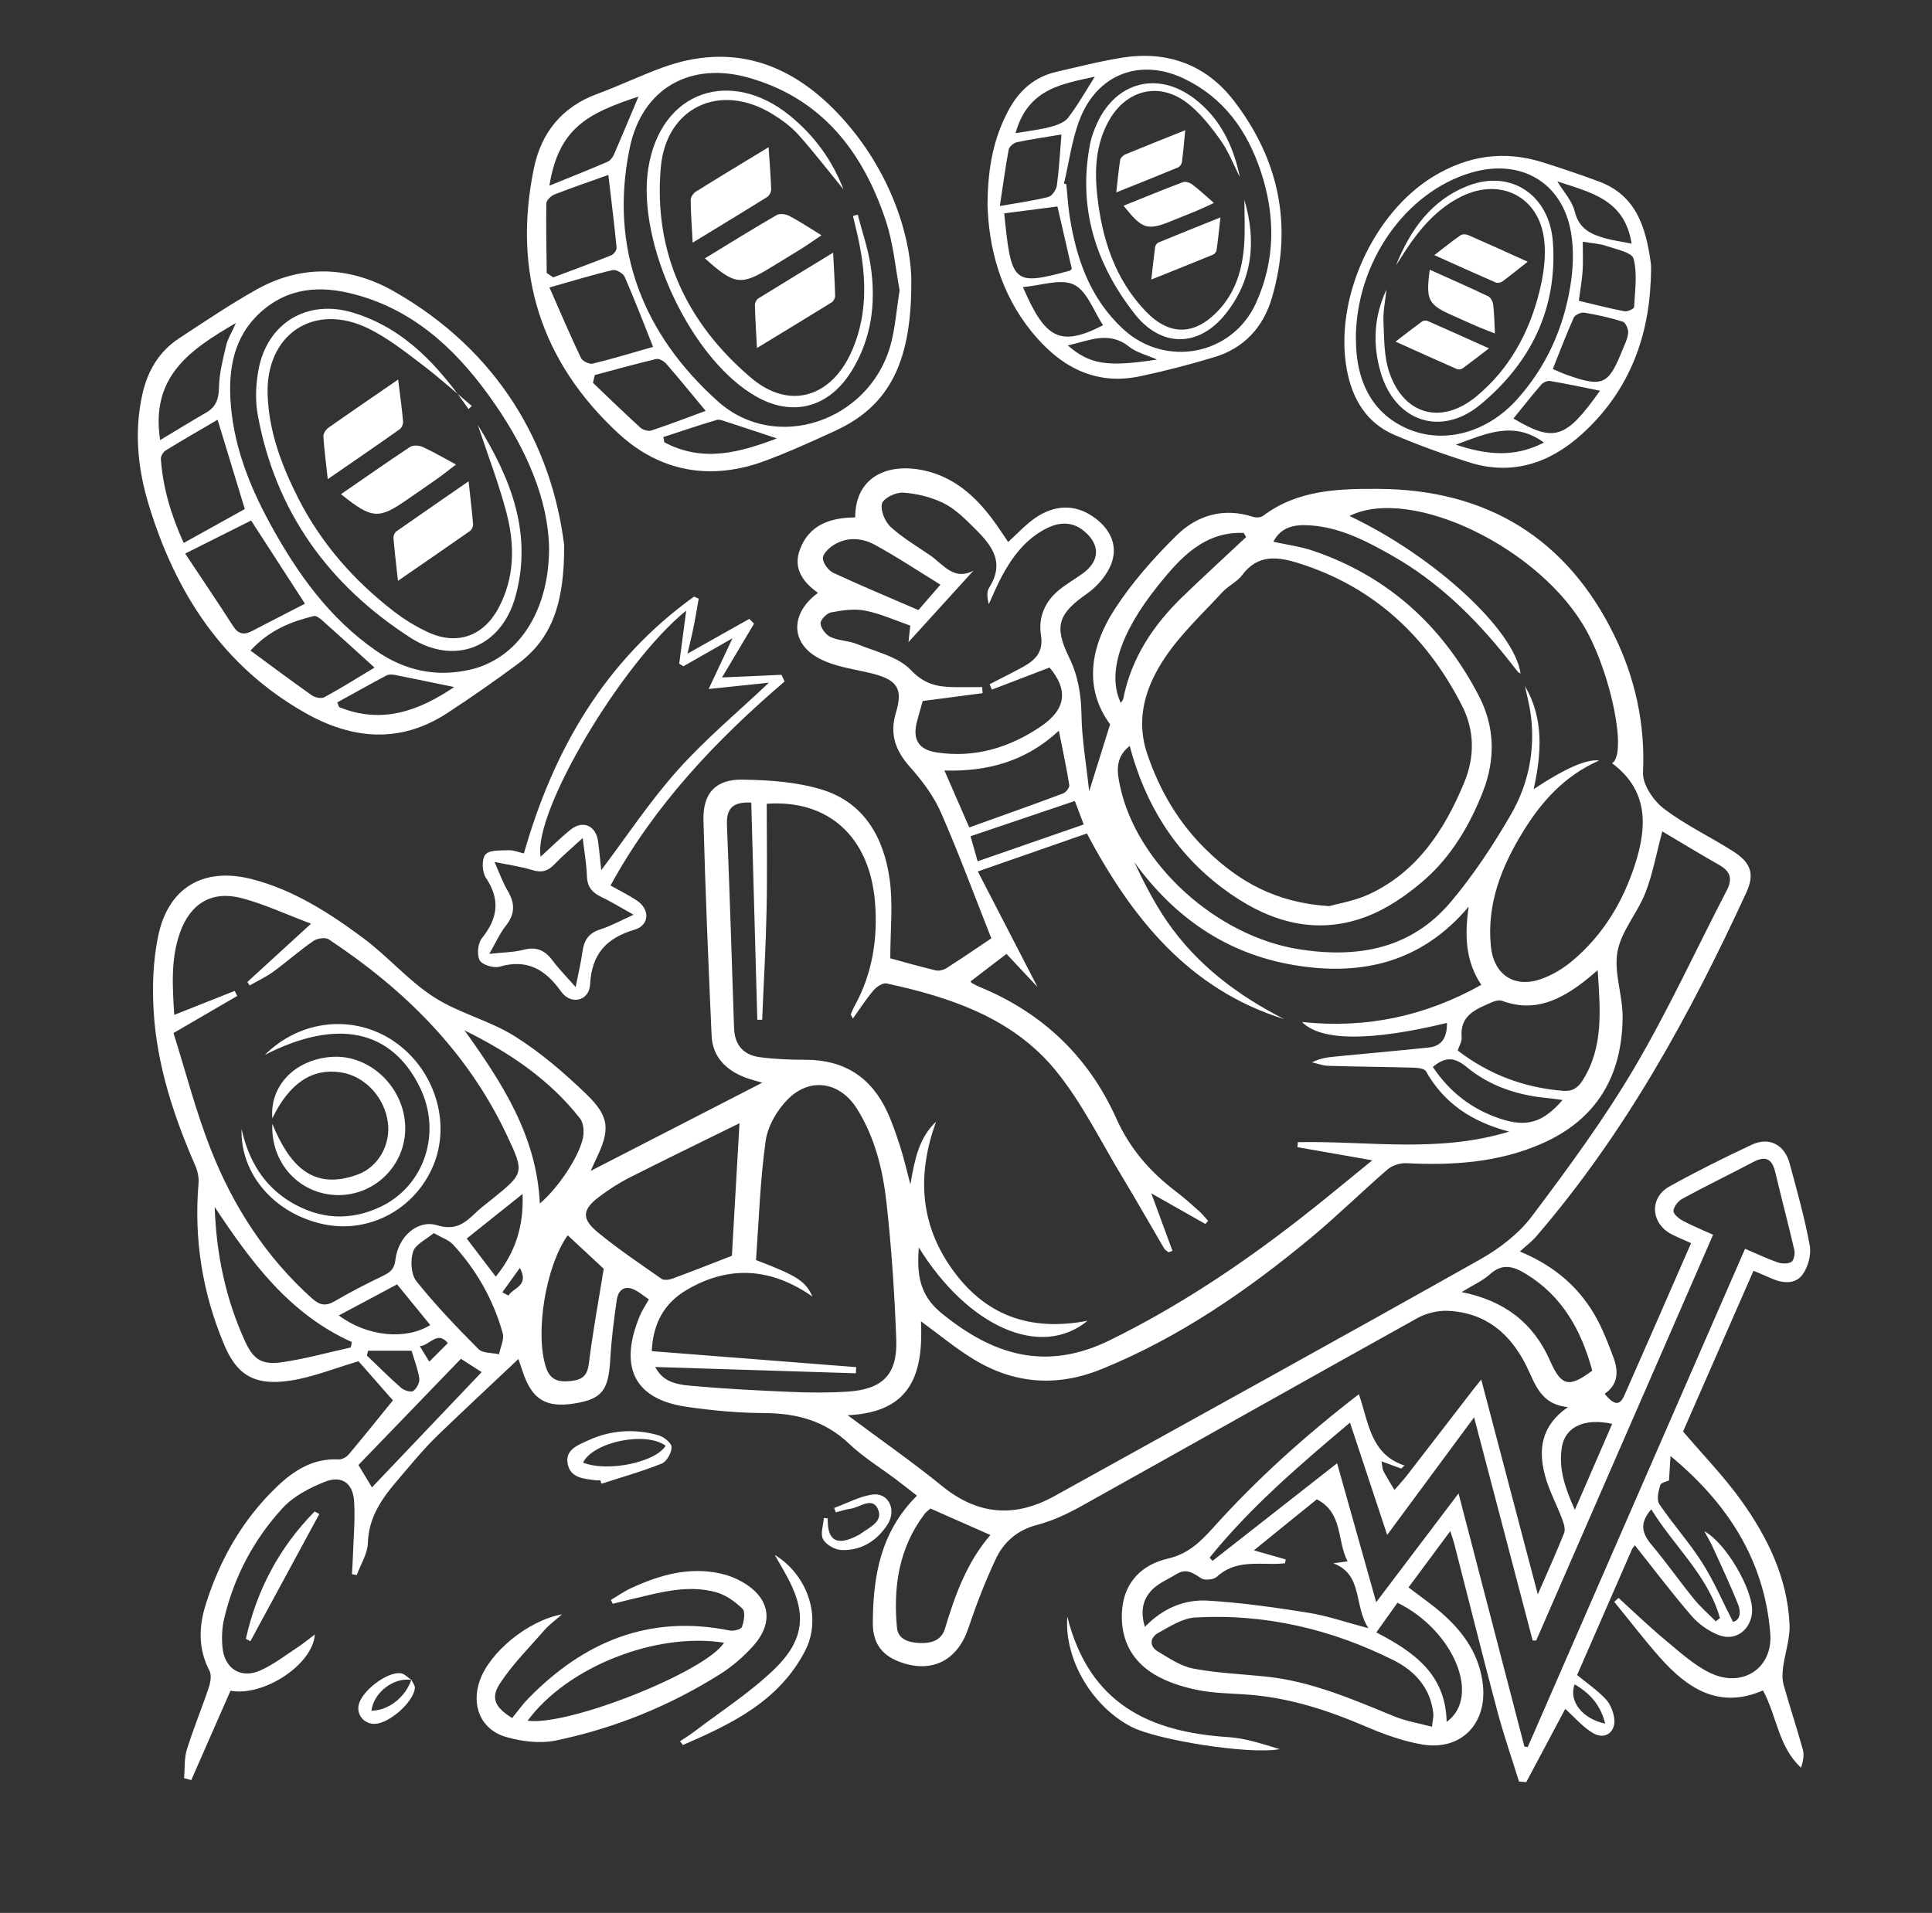 <?xml version="1.0" encoding="UTF-8"?>
<svg id="Layer_1" data-name="Layer 1" xmlns="http://www.w3.org/2000/svg" viewBox="0 0 313.23 310.21">
  <rect x="0" y="0" width="313.23" height="310.21" fill="#333333" stroke="none"/>
  <defs>
    <style>
      .cls-1 {
        fill: #fff;
        stroke-width: 0px;
      }
    </style>
  </defs>
  <path class="cls-1" d="m144.36,155.41c2.22.6,4.76,1.34,7.33,1.95.54.13,1.3-.06,1.78-.37,2.58-1.65,5.11-3.39,7.25-4.82-2.68-6.77-5.22-13.68-8.17-20.41-1.17-2.67-3.03-5.15-4.99-7.35-2.38-2.67-3.37-5.34-2.3-8.86,1.16-3.83.22-5.27-3.7-6.29-1.93-.5-3.91-.79-5.82-1.34-1.26-.36-2.54-.85-3.64-1.56-3.98-2.55-3.76-7.09.52-10.22-2.44-1.72-4.06-3.95-2.95-6.98,1.5-4.1,5-5.22,8.98-5.25.01-6.55,5.2-8.92,11.19-7.61,4.79,1.05,8.26,4.12,11.1,7.95.89,1.19,1.7,2.45,2.51,3.64,1.53-1.37,2.87-2.88,4.5-3.97,2.92-1.95,6.09-2.25,9.13-.23,2.64,1.76,4.21,4.41,3.19,7.47-.65,1.93-2.27,3.87-3.97,5.06-4.67,3.27-5.49,5.22-2.98,10.37,1.47,3,1.96,6.04,2.02,9.36.06,3.93.76,7.85,1.25,12.36,1.23-3.91,2.22-7.1,3.39-10.85-4.28-5.81-3.26-12.48.73-18.65,2.81-4.34,6.33-8.32,10.02-11.96,3.34-3.3,7.65-4.59,12.44-3.03.48.15,1.23.12,1.6-.16,5.63-4.25,12.27-4.42,18.81-4.38,17.51.12,30.47,8.04,38.15,23.78,3.36,6.88,5.02,14.33,4.65,22.22-.09,1.93,1.67,4.54,3.35,5.83,3.47,2.66,7.51,4.56,11.22,6.92,2.94,1.87,3.58,3.69,2.15,6.77-9.17,19.9-19.65,39.02-34.06,55.73-.7.81-1.57,1.46-2.63,2.42,5.74,2.37,9.9,6.02,12.62,11.17,1,1.9,1.77,3.93,2.53,5.95.85,2.27.85,4.42-1.41,5.96,1.59,1.89,2.45,1.96,3.21.24,3.59-8.12,7.13-16.26,10.81-24.68-1.11-.5-2.15-.92-3.15-1.43-3.39-1.75-3.67-5.92-.35-7.76,4.35-2.42,8.82-4.65,13.33-6.76,2.83-1.33,5.32-.03,6.15,3.03,1.19,4.41,2.44,8.82,3.26,13.3.27,1.49-.27,3.51-1.18,4.74-1.18,1.59-3.22,1.42-5.04.6-.89-.4-1.8-.77-2.9-1.24-3.89,8.89-7.72,17.62-11.42,26.07,3.21,3.77,6.58,7.23,9.37,11.11,4.31,6,7.55,12.59,7.89,20.14.11,2.33-.74,4.69-1.05,7.05-.12.92-.15,1.92.1,2.8.98,3.51,2.14,6.97,3.11,10.49.25.89.04,1.9-.29,2.93-3.68-3.37-3.91-8.36-6.17-12.53-7.14,3.1-12.28-.33-16.78-5.42-2.55-2.89-4.89-5.96-7.33-8.94.23-.22.46-.43.68-.65,2.47,2.25,4.88,4.58,7.44,6.71,2.35,1.95,4.67,4.11,7.36,5.43,5.23,2.56,10.25-.68,9.81-6.35-.92-11.82-6.85-21.08-16.17-28.79-.09,1.36-.18,2.73-.25,3.96-.32.16-1.29.33-1.42.76-.29.97-.62,2.37-.15,3.07,2.18,3.24,4.82,6.16,6.92,9.45,1.89,2.96,3.28,6.23,5.03,9.65,1.13-.23,1.33-1.55.83-2.81-1.25-3.15-2.71-6.22-4.11-9.31-.37-.82-.84-1.59-1.37-2.57,3.47,1.82,7.95,9.55,7.74,13.06-.18,2.91-2.66,4.83-5.38,3.78-1.63-.63-3.25-1.75-4.39-3.07-3.19-3.69-6.13-7.59-9.23-11.5-.21.29-.38.45-.47.65-2.99,6.84-5.98,13.69-8.9,20.39,1.62,1.33,3.25,2.45,4.59,3.85.75.78,1.25,1.99,1.42,3.08.36,2.26-1.44,3.65-3.4,2.5-1.72-1.01-3.08-2.64-4.53-3.94-1.98,3.72-4.15,7.8-6.32,11.88-.39-.03-.79-.07-1.18-.1-1.19-3.85-2.52-7.66-3.55-11.56-2.39-8.99-4.64-18.02-6.95-27.03-.14-.54-.34-1.06-.64-2.02-2.38,3.21-4.54,6.11-6.77,9.13,1.89,1.45,3.79,2.75,5.51,4.27,3.52,3.11,6.08,6.81,6.56,11.66.63,6.27-3.64,10.6-9.86,9.54-3.15-.54-6.26-1.67-9.21-2.94-5.92-2.54-11.96-4.52-18.41-5.09-2.9-.26-5.85-.22-8.68-.78-2.48-.49-5.03-1.29-7.18-2.59-3.87-2.34-5.58-6.11-5.15-10.62.43-4.45,3.33-7.18,7.38-8.11,3.35-.77,5.32-2.75,7.46-5.12,7.06-7.85,14.9-14.89,23.53-21.55,1.6,4.55,1.83,9.71,7.4,11.57-.18.16-.35.33-.53.49-.97-.35-1.94-.71-3.2-1.17.13.7.12,1.2.32,1.58.54,1.04,1.18,2.04,1.78,3.06.69-.8,1.41-1.56,2.05-2.39,3.6-4.64,7.17-9.3,10.76-13.95.3-.39.62-.76,1.26-1.56,3.07,11.67,6.05,22.96,9.17,34.83,1.6-3.69,3.01-6.77,4.26-9.93.25-.62-.03-1.55-.3-2.25-.9-2.4-2.16-4.7-2.81-7.16-1.07-4.1-.67-7.98,3.74-11.03-4.48-.42-5.32-3.8-6.72-6.63-2.63-5.33-6.67-8.7-12.75-8.98-1.64-.07-3.5.38-4.94,1.18-18.15,10.09-36.23,20.31-54.36,30.42-2.31,1.29-4.77,2.46-7.31,3.12-3.19.83-5.37,2.74-6.67,5.49-1.73,3.66-3.19,7.46-4.48,11.3-1.69,5.02-5.64,7.22-10.63,5.59-3.14-1.02-4.85-2.95-4.84-6.47.03-7.53,1.23-14.76,7.15-20.65-1.11-.87-2.18-1.73-3.27-2.55-2.59-1.95-5.4-3.66-7.73-5.88-3.94-3.74-8.52-4.95-13.79-4.97-4.22-.02-8.48-.41-12.66-1.03-8.89-1.33-10.72-6.98-7.46-14.77.35-.83.87-1.59,1.45-2.63-.81-.55-1.55-1.2-2.41-1.6-1.67-.76-2.59.22-2.8,1.7-.46,3.2-.87,6.42-1.05,9.65-.28,5-1.36,6.43-5.84,7.13-4.59.72-6.82-.64-8.32-5.06-.18-.53-.36-1.07-.73-2.16-4.54,4.29-8.91,8.35-13.2,12.49-1.67,1.62-3.19,3.39-4.69,5.17-3.03,3.58-6.37,6.94-6.52,12.18-.05,1.75-1.17,3.47-1.8,5.21-.26-.05-.52-.11-.78-.16.05-.92.12-1.84.15-2.77.1-2.99.38-5.99.21-8.96-.18-3.03-1.98-4.34-4.76-3.24-2.48.98-5.1,2.35-6.86,4.28-4.66,5.08-7.85,11.12-9.45,17.87-.36,1.51-.43,3.15-.28,4.69.33,3.5,3.01,5.17,6.19,3.73,2.09-.95,3.97-2.4,5.9-3.67.96-.63,1.84-1.36,2.88-2.14-.3,4.83-8.25,10.12-13.67,9.12-2.1,4.79-4.23,9.64-6.36,14.49-.39-.1-.78-.2-1.16-.31.13-1.55,0-3.18.44-4.62,1.05-3.4,2.43-6.7,3.56-10.08.28-.85.48-2.02.11-2.73-1.87-3.58-1.74-7.19-.56-10.89,2.28-7.17,5.9-13.54,11.34-18.8,2.81-2.72,5.95-4.79,10.15-4.57.54.03,1.27-.36,1.64-.8,2.4-2.85,4.73-5.77,7.17-8.78-1.97-2.24-3.92-4.46-5.57-6.34-3.85,1.13-7.35,2.56-10.99,3.13-6.27.99-8.9-1.28-10.84-5.92-3.51-8.4-4.87-17.04-4.11-26.08.08-.93-.15-1.97-.52-2.83-3.51-8.05-6.24-16.33-6.76-25.13-.24-4.02-.08-8.18.73-12.11,1.65-7.95,7.41-11.27,15.29-9.22,6.71,1.75,12.47,5.46,17.94,9.52,3.99,2.96,7.31,6.89,11.45,9.57,4.05,2.62,9.02,3.79,13.11,6.35,4.18,2.62,8.01,5.92,11.58,9.35,3.89,3.75,3.94,5.85,1.57,10.71-.24.49-.45.99-.81,1.79,9.36-4.82,18.39-9.46,27.81-14.3-1.19-.36-2.02-.55-2.8-.86-3.11-1.21-5.26-3.34-5.41-6.79-.52-11.63-1.01-23.26-1.32-34.89-.12-4.4,1.97-6.68,6.32-6.61,4.27.07,8.7.36,12.76,1.58,6.98,2.09,10.17,7.83,11.11,14.61.57,4.04.1,8.23.1,12.76Zm45.73,47.44c-.22.08-.43.15-.65.23-.24-.21-.56-.38-.71-.64-2.27-3.86-4.47-7.77-6.79-11.6-3.52-5.82-6.54-12.06-10.81-17.27-6.95-8.49-17.01-11.84-27.39-14.09-.61-.13-1.61.53-2.1,1.1-1.18,1.38-2.17,2.92-3.37,4.6-.26-.55-.35-.64-.33-.69.19-.46.37-.92.61-1.35,2.9-5.27,3.79-10.94,3.31-16.87-.87-10.59-7.57-16.63-17.55-15.93,0,5.81.1,11.61-.03,17.41-.12,5.88-.47,11.75-.71,17.62-.26,0-.53,0-.79,0-.33-11.77-.65-23.53-.98-35.22-3.2-.17-4.04,1.15-3.94,3.64.44,10.97.79,21.94,1.15,32.91.09,2.77,1.53,4.39,4.18,4.74,2.46.32,4.96.42,7.44.42,6.24,0,10.63,2.84,13.22,8.45.83,1.8,1.47,3.7,2.08,5.59.6,1.87,1.04,3.79,1.67,6.17.7-4.02,1.34-7.49,4.16-10.18-3.02,8.37-2.72,16.32,2.47,23.73,5.3,7.57,12.57,10.39,22.1,8.56-7.63,6.28-19.44.93-27.37-11.89-.3,4.2,0,7.65,3.66,10.64,8.39,6.86,16.96,9.49,27.33,4.4,10.97-5.39,21.02-12.08,30.62-19.54,3.91-3.03,7.7-6.21,11.92-9.63-4.45-.78-8.29-1.46-12.14-2.13.02-.27.05-.54.07-.81,11.25-.24,22.65,1.82,34.26-1.71-6.1-1.6-10.58-4.63-13.49-9.78-.24-.43-1.26-.57-1.92-.59-4.65-.13-9.3-.16-13.95-.3-.87-.03-1.73-.37-2.6-.56,1.28-.67,2.5-.82,3.72-.94,5.04-.49,10.09-.94,15.13-1.46,2.37-.24,3.03-1.82,3.03-4-12.34,2.98-20.41,2.99-23.51-.15,10.44,1.12,20.02-.96,29.07-6.02-2.62-3.91-2.7-8.14-2.05-12.68-7.64,9.06-17.39,11.34-28.44,9.45-10.93-1.87-19.3-7.76-25.78-16.68,1.58,3.33,3.23,6.57,5.27,9.55,4.85,7.08,11.5,12.07,19.05,15.92-15.66-4.88-24.85-16.67-32-30.11-5.77,2.01-11.44,3.99-17.68,6.16,3.06,5.92,6.26,12.12,9.68,18.74-1.89-2.01-3.48-3.71-5.03-5.37-2.05,1.57-3.94,3.01-5.83,4.46.1.13.13.22.2.26.44.23.87.48,1.33.66,10.15,4.19,17.62,11.31,22.08,21.26,2.24,5,5.56,8.76,9.79,11.97,1.26.95,2.44,2.01,3.61,3.06.55.49,1.01,1.08,1.51,1.62-.15.17-.29.34-.44.51-2.81-1.59-5.62-3.18-8.77-4.97,1.24,3.37,2.34,6.36,3.44,9.35Zm79.41-68.02c-.96,3.6-1.54,6.88-2.73,9.93-1.28,3.29-3.92,6.21-4.53,9.55-.62,3.37.85,7.07.83,10.62-.06,9.5-4.17,16.6-13.09,20.52-7.04,3.09-14.45,3.56-22,3.18-1-.05-2.27.37-3.03,1.02-4.21,3.64-8.19,7.57-12.47,11.12-10.34,8.58-21.33,16.14-33.87,21.25-7.22,2.94-14.17,2.42-20.77-1.6-2.92-1.78-5.58-4-8.52-6.14.35,8.1-1.29,14.76-11.89,15.22,5.63,4.2,10.61,7.66,15.3,11.48,5.81,4.73,11.81,5.19,18.25,1.62,23.03-12.77,46.09-25.47,69.03-38.39,3.12-1.76,6.22-4.14,8.35-6.97,5.83-7.75,11.61-15.61,16.54-23.95,5.52-9.35,10.06-19.28,15.07-28.93.95-1.84.57-3.06-1.22-4.08-3.1-1.76-6.14-3.62-9.26-5.47Zm-54.03,12.12c1.42-.41,4.18-.84,6.6-1.98,7.74-3.66,12.09-10.33,15.28-17.97,1.78-4.27,1.73-8.53-.31-12.55-5.71-11.2-14.27-19.27-26.46-23.11-3.39-1.07-6.64-1.52-9.19,1.92-.82,1.1-2.25,1.73-3.2,2.76-3.19,3.47-6.72,6.74-9.32,10.62-3.08,4.6-4.82,9.82-2.89,15.56,2.02,6.01,5.16,11.35,9.73,15.75,5.15,4.97,11.08,8.44,19.76,8.99Zm-187.34,20.58c1.95,6.17,3.61,12.69,6.06,18.9,3.63,9.21,8.93,17.43,16.39,24.12,1.23,1.1,2.21,1.33,3.7.45,2.57-1.52,5.25-2.86,7.94-4.17,1.12-.55,1.72-1.11,1.88-2.51.45-3.78,3.58-6.6,6.8-5.62,2.79.85,4.32-.2,6.03-1.86.89-.87,1.9-1.62,2.87-2.4,5.18-4.2,5.27-4.23,2.33-10.45-6.37-13.48-16.56-23.53-28.83-31.66-.55-.37-1.87-.17-2.49.26-2.25,1.56-4.31,3.39-6.52,5-1.19.86-2.54,1.49-3.82,2.22-.12-.19-.24-.38-.36-.57,3.26-2.99,6.53-5.98,10.32-9.45-4.11-1.54-7.59-3.18-11.24-4.14-4.81-1.27-8.3.84-9.98,5.51-1.53,4.24-1.26,8.62-.96,13.42,3.45-1.37,6.63-2.63,9.8-3.89.14.27.27.55.41.82-3.17,1.85-6.35,3.7-10.31,6Zm155.03-46.58c-2.45,1.95-2.05,4.3-1.56,6.58,2.69,12.56,15.6,24.28,28.96,26.4,9.53,1.51,18.23-.01,24.7-7.72,3.66-4.36,6.85-9.19,9.7-14.12,2.83-4.89,3.96-10.39,3.23-16.11-.2-1.59-.63-3.16-.95-4.73,3.06,5.26,2.7,10.86,1.41,16.72q7.63-5.06,10.61-4.64c-5.63,2.49-9.34,6.66-12.32,11.51-3.5,5.68-5.91,11.74-5.23,18.6.45,4.58,3.73,6.83,8.07,5.35,1.84-.63,3.63-1.71,5.12-2.96,4.97-4.16,8.23-9.57,10.19-15.67,1.96-6.09,2.2-11.98-3.73-16.39,2.44-1.46-.05-13.95-4.07-21.36-7.29-13.44-28.43-23.73-38.51-18.74,13.71,6.48,26.74,18.47,27.75,25.55-.14-.08-.32-.13-.42-.25-.68-.84-1.33-1.7-2.01-2.54-5.2-6.46-11.09-12.18-18.35-16.3-4.19-2.38-8.47-4.63-13.44-4.94-2.41-.15-4.59.21-5.87,2.66,2.21.49,4.38.77,6.4,1.45,12.17,4.13,21,12.18,26.89,23.48,2.64,5.06,2.76,10.36.66,15.68-2.13,5.41-5.08,10.39-9.42,14.2-2.87,2.52-6.25,4.84-9.81,6.12-8.4,3.03-16.05.41-22.9-4.72-7.73-5.79-12.59-13.57-15.11-23.11Zm63.98,162.28c.18.03.37.05.55.08,11.72-26.88,23.43-53.75,35.23-80.8,1.96.83,3.59,1.62,5.3,2.21.68.23,1.68.26,2.22-.09.42-.28.61-1.35.46-1.97-.97-4.2-2.09-8.37-3.08-12.57-.51-2.15-1.54-2.72-3.56-1.66-3.82,2.02-7.71,3.9-11.5,5.96-.68.37-1.39,1.27-1.45,1.97-.04.51.89,1.27,1.55,1.62,1.57.84,3.24,1.51,4.88,2.25-9.66,22.17-19.17,43.98-28.68,65.8-.19,0-.38,0-.57.01-3.13-11.93-6.27-23.87-9.5-36.2-4.8,6.49-9.29,12.57-14.09,19.07-2.11-6.38-4.03-12.16-6.03-18.21-8.24,6.94-16.17,13.74-22.76,21.9.16.17.32.35.48.52,6.63-5.2,13.25-10.39,20.19-15.83,2.17,7.72,4.2,14.94,6.34,22.53,4.47-5.91,8.69-11.49,13.35-17.64,3.69,14.17,7.19,27.62,10.68,41.06Zm-140.92-61.54c1.03,1.81,2.29,2.72,5.62,3.02,5.37.49,10.77.77,16.16,1,3.15.14,6.32.17,9.47-.04,5.64-.38,8.04-2.78,7.84-8.41-.27-7.46-.77-14.93-1.6-22.35-.59-5.27-1.88-10.49-4.76-15.09-2.72-4.35-7.53-5.21-11.17-1.61-1.77,1.75-3.31,4.4-3.65,6.82-.9,6.45-1.1,13-1.56,19.31,6.74,2.57,8.02,3.42,9.15,5.92-6.63-4.64-13.46-5.16-20.39-1.08-3.56,2.09-5.46,5.34-5.66,9.93,11.21.88,22.17,1.73,33.14,2.59-.02.33-.03.67-.05,1-10.84-.34-21.68-.68-32.54-1.02Zm43.37-107.99c-.27.95-.59,2.06-.89,3.18-.82,2.99.16,4.7,3.23,5.15,6.13.91,11.7-.78,16.75-4.18,4.21-2.82,4.53-5.99,1.48-9.6-3.2,1.22-6.27,2.4-9.35,3.58-.12-.29-.25-.58-.37-.87,1.8-.93,3.63-1.83,5.41-2.81,2-1.1,3.36-2.43,2.92-5.14-.46-2.86.61-5.43,2.9-7.31,1.22-1,2.6-1.78,3.88-2.71,2.77-2.02,2.86-4.64.24-6.84-1.89-1.59-3.99-1.53-6.07-.49-3.42,1.7-5.6,4.62-7.35,7.89-.77,1.44-1.38,2.95-2.06,4.43-.25-.98-.38-1.99.05-2.66,2.88-4.53-.06-7.38-2.9-10.19-1.4-1.39-2.94-2.82-4.69-3.64-1.96-.92-4.23-1.47-6.39-1.6-1.15-.07-3.14.89-3.38,1.76-.3,1.09.47,2.94,1.39,3.79,1.94,1.78,4.27,3.14,6.46,4.65,2.11,1.45,3.79,4.14,6.97,2.45-3.44,3.79-6.89,7.58-10.53,11.59.11-1.03.19-1.81.29-2.68-2.46-.85-4.83-1.94-7.32-2.43-1.77-.35-3.72-.05-5.53.29-.7.13-1.74,1.22-1.7,1.79.07.8.86,1.85,1.62,2.2,1.33.61,2.93.59,4.29,1.14,3.02,1.24,6.65,2.02,8.74,4.22,2.09,2.2,4.09,2.69,6.65,2.76,1.63.04,3.27,0,4.91,0,.02.33.04.66.06.99-3.15.41-6.29.82-9.71,1.27Zm-30.93,89.95c.4-6.97.82-14.31,1.23-21.5-5.64,2.78-11.73,5.73-17.78,8.79-1.77.9-3.46,1.99-5.04,3.19-2.63,2-2.81,3.49-.27,5.61,3.32,2.75,6.92,5.16,10.45,7.64.4.28,1.23.17,1.76-.03,3.16-1.16,6.29-2.4,9.64-3.7Zm113.5,76.38c.11-1.04.28-1.6.22-2.15-.44-4.12-2.98-6.91-6.41-8.63-10.1-5.06-20.86-7.59-32.18-6.95-2.07.12-4.14,1.46-6.05,2.53-1.3.74-1.45,2.13-.01,2.99,1.82,1.08,3.69,2.37,5.7,2.76,3.81.73,7.74.89,11.62,1.28,7.46.74,14.23,3.7,21.06,6.5,1.86.76,3.9,1.08,6.06,1.66Zm-18.66-36.9c-3.36,2.73-6.7,5.43-10.21,8.28,2.03.58,3.6,1.03,5.17,1.48-.04.21-.09.41-.13.62-.54.04-1.09.1-1.63.1-3.29.01-6.64-.47-9.42,2.09-.52.48-1.96.62-2.53.25-1.31-.86-2.42-1.67-3.98-.7-1.26.78-2.69,1.36-3.76,2.34-1.75,1.61-2.17,3.69-1.39,6.23,2.94-3.05,6.45-4.49,10.26-4.25,5.43.33,10.85,1.1,16.23,1.96,3.04.48,5.99,1.52,9.75,2.51-2.43-3.73-.82-8.67-5.69-10.53.67-.09,1.35-.18,2.31-.31-1.76-3.38-.7-7.85-4.98-10.06Zm45.52-85.79c-1,.84-1.55,1.33-2.13,1.77-3.96,3.07-8.15,5.12-13.33,3.2-.46-.17-1.13-.02-1.61.19-2.54,1.12-5.3,2.05-4.98,5.73.06.67-.4,1.39-.64,2.12,5.09,3.91,10.73,6.01,17.01,6.54,1.55.13,2.44-.42,3.24-1.68,3.43-5.43,2.87-11.36,2.45-17.88Zm-202.15,61.16c.06-.29.11-.58.17-.87-10.15-4.56-16.35-13.03-22.23-21.89.25,7.59,1.76,14.83,4.88,21.69,1.38,3.04,2.74,3.96,6.09,3.47,3.73-.55,7.4-1.57,11.09-2.39Zm103.71,30.43c-3.31-1.46-6.46-2.86-9.73-4.3-.24.22-.67.51-.96.89-4.15,5.49-5.09,11.8-4.47,18.42.18,1.94,1.91,2.39,3.54,2.49,1.85.12,3.65-.32,4.24-2.31,1.65-5.49,3.58-10.83,7.38-15.2Zm-85.27-81.84c6.08,8.48,11.71,17.1,12.21,28.08,2.88-2.42,6.28-7.43,6.98-10.57.22-1.01.13-2.46-.45-3.21-4.98-6.37-11.54-10.75-18.74-14.3Zm22.56,38.65c-1.61-1.5-3.72-3.46-5.83-5.42-3.6,5.07-5.32,15.9-3.53,21.39.69,2.12,2.05,2.46,4.06,2.24,1.9-.21,2.67-.9,2.91-2.89.6-4.91,1.51-9.79,2.4-15.31Zm59.28-71.56c5.14-1.85,10.19-3.63,15.21-5.51.46-.17,1.07-.96,1-1.37-.46-2.88-1.08-5.74-1.69-8.81-5.33,4.99-11.63,6.67-18.55,6.46,1.31,2.99,2.52,5.78,4.02,9.22Zm-86.83,65.79c-1.21,1.02-2.96,1.8-3.35,3.01-.46,1.43-.33,3.7.55,4.8,3.1,3.87,6.55,7.48,10.06,11,.69.69,2.2.58,3.33.83.22-1.15.88-2.42.59-3.43-1.52-5.42-4.25-10.24-8.07-14.38-.68-.73-1.78-1.07-3.1-1.83Zm166.65,9.56c6.9,1.38,11.62,4.97,14.33,11.12,1.83,4.16,3.07,4.45,6.85,1.62-1.76-6.49-4.82-12.09-10.81-15.72-1.99-1.21-3.77-1.73-5.78.09-1.2,1.09-2.78,1.77-4.59,2.89Zm-34.94-122.43c-.13-.23-.26-.45-.39-.68-6.42-.25-10.27,4.04-13.85,8.49-6.3,7.84-8.28,14.36-6.09,19.07.15-.23.36-.41.4-.62,1.32-6.7,4.93-12.08,9.76-16.72,3.35-3.22,6.77-6.36,10.16-9.54Zm-49.56,7.71c-3.65-2.24-7.09-4.54-10.71-6.5-2.09-1.13-4.52-1.26-6.66.11-.75.48-1.74,1.45-1.69,2.13.06.85.92,1.99,1.73,2.36,4.56,2.12,9.22,4.05,13.76,6.02,1.19-1.37,2.26-2.61,3.57-4.12ZM60.3,241.21c6-6.31,11.91-12.52,17.79-18.7-1.01-.65-2.04-1.31-3.36-2.16-5.58,5.78-11.14,11.54-16.62,17.22.91,1.51,1.58,2.62,2.2,3.65Zm174.23,38.03c5.68-4.08,1.11-14.89-7.96-19.33-1.11,1.56-2.24,3.14-3.43,4.81,6.07,3.16,11.24,6.74,11.4,14.52Zm-2.23-106.22c2.74,4.11,6.36,6.88,10.94,8.4,4.29,1.42,6.9.64,10.1-3.04-.96-.12-1.84-.26-2.72-.34-4.74-.47-9.15-1.96-12.82-4.99-1.94-1.61-3.48-1.75-5.5-.02Zm-58.04-43.13c-5.63,1.9-11.16,3.77-16.91,5.72.26.92.63,2.23,1.15,4.06,5.88-2.04,11.5-3.99,17.2-5.97-.69-1.82-1.12-2.98-1.44-3.81Zm-119.33,83.43c4.54,3.4,10.8,4.05,14.83,1.56-1.82-2.23-3.63-4.45-5.38-6.6-3.19,1.7-6.3,3.36-9.45,5.04Zm206.45,17.58c-4.53-.99-7.63.5-8.16,3.79-.56,3.46.51,6.62,2.11,10.15,2.11-4.86,4.03-9.28,6.05-13.93Zm-181-23.87c3.19-3.93,4.55-8.21,4.34-13.41-3.23,2.58-6.12,4.89-9.05,7.23,1.54,2.03,3.07,4.03,4.71,6.18Zm187.34,37.73c-1.97,2.24-1.5,3.92.04,5.75,2.39,2.85,4.54,5.91,6.88,8.8,1.06,1.3,2.35,2.42,3.54,3.62.22-.18.45-.36.67-.54-1.94-6.9-7.42-11.59-11.13-17.63Zm-208.05-25.72c-.06.26-.12.52-.18.79,1.84,1.76,3.64,3.57,5.55,5.24.48.42,1.59.76,1.97.49.55-.38,1.07-1.4.97-2.04-.25-1.59-.86-3.13-1.26-4.48h-7.04Zm195.62,54.1c-1.01,2.68,1.24,5.61,4.96,6.37-.76-2.98-2.39-4.87-4.96-6.37Zm-185.69-52.32c1.01-1.01,1.93-1.93,3.01-3.02-1.74-2.1-2.94.42-4.55.5.59.97,1.06,1.73,1.54,2.52Zm11.84-11.25c.33.18.66.35,1,.53.67-1.26,3.46-1.52,1.84-4.49-1.16,1.62-2,2.79-2.84,3.96Z"/>
  <path class="cls-1" d="m91.46,88.35c.08,9.6-2.06,15.26-7.49,19.3-3.73,2.77-7.55,5.43-11.43,7.97-7.67,5.02-15.46,4.3-23.09-.03-13.33-7.57-21.02-19.48-25.36-33.81-1.78-5.88-2.36-11.9-.98-17.97.84-3.69,2.69-6.82,5.9-8.93,4.16-2.73,8.3-5.53,12.64-7.96,7.38-4.12,15.11-3.71,22.19.31,17.01,9.68,25.59,24.91,27.62,41.12Zm-2.44.48c-.14-7.78-3.65-15.88-8.78-23.3-5.47-7.93-12.14-14.62-21.69-17.5-5.43-1.64-10.87-1.81-15.63,2.03-4.64,3.74-5.86,8.9-5.57,14.53.37,7.29,2.96,13.94,6.4,20.26,4.36,8.02,9.59,15.38,17.24,20.69,4.61,3.2,9.7,4.31,15.17,3.07,7.65-1.72,12.87-9.25,12.86-19.77Zm-39.58,9.07c-3.05-4.71-5.78-8.93-8.73-13.49-3.31,1.66-6.73,3.38-10.69,5.36,2.79,4.21,5.33,7.95,7.77,11.76.86,1.34,1.79,1.47,3.09.79,2.84-1.49,5.69-2.94,8.57-4.42Zm-14.15-29.84c-2.93,1.72-5.7,3.3-8.42,4.98-.41.25-.82.94-.79,1.39.33,4.56,1.56,8.88,3.7,13.62,3.56-1.97,6.83-3.79,9.91-5.5-1.51-4.95-2.85-9.37-4.41-14.48Zm25.43,40.2c-3.19-2.89-5.81-5.28-8.46-7.64-.39-.35-1.01-.82-1.4-.72-3.68.92-7.17,2.25-10.25,5.6,3.45,2.53,6.67,4.95,9.96,7.27.51.36,1.53.56,2.01.3,2.72-1.48,5.35-3.13,8.14-4.81Zm-34.76-36.89c2.66-1.59,5.02-3.05,7.43-4.44,1.61-.93,2.08-2.18,2.11-4.06.04-2.28.63-4.57,1.16-6.82.26-1.11.91-2.12,1.59-3.67-7.5,4.35-13.86,8.71-12.29,18.98Zm28.73,42.53c.09.25.18.51.27.76,7.03,2.88,13.07.53,18.67-3.24-3.16-.65-6.36-1.33-9.57-1.96-.45-.09-1.03-.12-1.41.08-2.67,1.42-5.31,2.9-7.96,4.36Z"/>
  <path class="cls-1" d="m147.74,44.77c.22,13.73-3.43,21-12.33,25.09-3.76,1.73-7.54,3.45-11.42,4.89-8.73,3.23-16.94,1.79-23.68-4.42-12.65-11.66-17.26-26.23-13.73-43.13,1.19-5.69,4.53-9.86,10.2-11.95,3.58-1.32,7.02-2.98,10.6-4.29,11.07-4.04,20.5-.88,28.31,7.27,8.17,8.52,11.74,19.08,12.05,26.54Zm-1.88,2.33c-.68-3.57-1.01-7.61-2.26-11.35-3.7-11.12-10.32-19.74-22.11-23.12-9.55-2.74-17.41,1.67-19.41,11.43-3.36,16.35,2.25,30.21,14.3,41.02,9.41,8.44,24.48,3.23,27.96-8.97.79-2.77.98-5.7,1.51-9.02Zm-56.78-.48c1.87,4.24,3.41,7.87,5.11,11.43.25.51,1.35,1.05,1.9.92,3.32-.81,6.6-1.81,9.79-2.72-1.67-4.2-3.05-7.82-4.61-11.37-.25-.56-1.4-1.21-1.96-1.08-3.2.75-6.34,1.72-10.23,2.82Zm-.44-2.34c.35.23.71.47,1.06.7,3.13-1.18,6.28-2.33,9.38-3.57.41-.16.92-.84.89-1.24-.37-3.81-.85-7.62-1.34-11.8-3.02,1.08-5.89,2.05-8.72,3.16-.57.22-1.32.95-1.33,1.46-.07,3.76.02,7.52.06,11.28Zm7.79,16.54c-.1.42-.2.84-.3,1.26,2.55,2.43,5.08,4.89,7.68,7.26.42.38,1.3.64,1.8.47,2.93-.97,5.81-2.08,8.8-3.18-2.37-2.85-4.35-5.29-6.41-7.66-.37-.42-1.15-.86-1.61-.75-3.34.79-6.65,1.72-9.97,2.6Zm-7.36-30.71c3.52-1.43,6.49-2.61,9.42-3.87.46-.2.87-.76,1.08-1.25,1.4-3.23,2.75-6.49,3.94-9.32-8.36,2.72-12.94,5.2-14.44,14.44Zm18.47,40.76c.06.28.11.56.17.85,6.27,3.36,12.31,1.62,18.24-.62-2.73-.91-5.42-1.81-8.13-2.69-.53-.17-1.17-.45-1.65-.3-2.9.86-5.76,1.83-8.64,2.77Z"/>
  <path class="cls-1" d="m160.11,33.02c.04-5.88,1-10.7,3.43-15.2,1.71-3.16,4.18-5.35,7.72-6.17,3.56-.82,7.1-1.73,10.7-2.3,7.34-1.16,13.6,1.15,18.1,7.01,7.33,9.54,9.57,20.27,6.15,31.94-1.39,4.75-4.5,8.15-9.31,9.61-3.96,1.2-7.97,2.24-12.02,3.1-7.47,1.59-13.12-1.66-17.64-7.24-5.07-6.26-6.97-13.65-7.14-20.75Zm12.39-3.26c.13.04.25.08.38.12.18,1.73.27,3.48.54,5.2,1.09,6.95,3.35,13.38,8.69,18.3,6.86,6.31,17.68,4.24,21.52-4.23,3.16-6.96,3.17-14.18.77-21.38-2.18-6.55-5.97-11.88-12.32-14.96-7.17-3.49-14.22-.83-17.06,6.64-1.25,3.28-1.7,6.87-2.52,10.32Zm1.27,13.85c-.76-3.33-1.5-6.54-2.33-10.13-2.87.37-5.76.74-8.63,1.12,1.15,11.38,1.43,11.8,10.65,9.29.07-.02.12-.11.3-.27Zm-1.68-21.8c-2.56.43-4.9.76-7.22,1.25-.52.11-1.24.71-1.33,1.19-.53,2.8-.9,5.62-1.44,9.16,3.12-.55,5.54-.87,7.89-1.48.59-.15,1.26-1.17,1.36-1.87.35-2.53.48-5.1.74-8.26Zm6.75,30.93c-1.54-2.29-2.59-5.55-4.73-6.58-2.14-1.03-5.35.16-8.27.39,3.58,8.3,5.95,9.81,13,6.19Zm-14.19-31.15c2.2-.37,3.92-.55,5.57-.99,1.05-.28,2.33-.7,2.94-1.49,1.63-2.13,2.96-4.5,4.34-6.68-5.13,1.17-10.83,1.84-12.85,9.15Zm22.94,36.72c-1.71-.76-3.34-1.14-4.52-2.08-3.32-2.64-6.48-.98-9.95-.21,3.59,3.1,6.38,3.53,14.47,2.29Z"/>
  <path class="cls-1" d="m267.63,45.5c-.4,9.8-3.86,18.32-11.22,24.95-5.19,4.68-11.27,6.72-18.21,4.53-4.1-1.3-8.17-2.76-12.12-4.45-4.59-1.97-6.86-5.89-7.73-10.63-2.07-11.35,4.23-25.3,14.02-31.27,5.57-3.4,11.45-4.28,17.69-2.32,3.09.97,6.16,2,9.19,3.13,6.04,2.25,7.58,7.45,8.37,13.08.14.98.02,1.99.02,2.99Zm-47.8,9.45c0,7.41,3.04,12.49,8.83,14.77,5.74,2.26,12.54.35,17.31-4.97,4.67-5.2,7.46-11.38,8.6-18.21.48-2.89.63-6,.13-8.87-1.41-8.12-8.17-12.02-16.15-9.68-10.75,3.15-18.73,14.64-18.73,26.96Zm31.91,4.89c.76.32,1.51.68,2.28.95,5.81,2.05,6.75,1.64,9-3.98.37-.92.86-1.85.95-2.81.05-.6-.4-1.68-.86-1.83-2.04-.65-4.16-1.12-6.27-1.47-.52-.09-1.49.36-1.69.81-1.21,2.7-2.26,5.48-3.4,8.33Zm4.23-11.06c2.52.59,4.95,1.23,7.41,1.7.48.09,1.54-.41,1.55-.67.14-2.63.55-5.38-.08-7.85-.25-1.01-2.81-1.53-4.39-2.07-1.12-.39-2.36-.44-3.85-.69,0,1.73.07,3.21-.02,4.68-.1,1.47-.36,2.93-.62,4.9Zm3.43,14.58c-2.93-.59-5.49-1.14-8.07-1.57-.45-.08-1.13.21-1.44.57-1.55,1.79-3.02,3.66-4.52,5.51,6.65,3.95,8.51,3.27,14.03-4.5Zm5.12-23.87c-1.11-7.23-6.8-8.31-12.04-10.08,1.02,1.69,2.42,3.17,2.83,4.89.66,2.74,2.54,3.66,4.8,4.31,1.33.38,2.72.56,4.4.89Zm-14.21,32.28c-4.9-3.6-9.4-1.44-14.28.34,4.96,1.66,9.52,2.13,14.28-.34Z"/>
  <path class="cls-1" d="m84.94,138.39c4.86-17.03,13.25-31.34,27.58-41.64.25.11.51.22.76.33-.27,1.5-.5,3-.81,4.49-.31,1.53-.69,3.05-1.01,4.43,3.35-1.88,6.69-3.76,10.02-5.64.26.26.51.52.77.78-1.78,2.99-3.56,5.98-5.19,8.72,3.16-.14,6.39-.28,9.63-.43.17.36.35.72.52,1.08-11.16,9.54-21.11,20.07-28.23,33.09,1.48.83,2.89,1.53,4.21,2.39,2.2,1.43,2.17,4.03-.3,4.77-4.6,1.37-6.96,3.95-7.22,8.89-.14,2.66-3.09,3.4-4.69,1.16-2.58-3.62-5.52-5.35-10.03-4.04-.94.27-2.8-.32-3.18-1.05-.48-.91-.3-2.75.36-3.57,2.57-3.22,3.03-6.25.64-9.81-.62-.93-.7-3.01-.07-3.77.63-.76,2.45-.63,3.76-.69.79-.03,1.6.32,2.46.51Zm12.55,2.71c4.12-5.47,7.88-11.18,12.39-16.22,4.53-5.07,9.81-9.46,14.78-14.17-2.91.31-5.98.63-9.77,1.02,1.44-3.07,2.6-5.55,3.86-8.22-2.76,1.57-5.36,3.06-7.96,4.54-.22-.14-.44-.28-.67-.42.37-2.83.75-5.67,1.13-8.61-10.51,8.5-24.88,32.74-23.6,39.91,1.65-1.5,3.17-3.02,4.83-4.37,2-1.62,4.13-.69,4.48,1.87.22,1.63.36,3.27.51,4.66Zm-4.16,18.97c.44-2.26.87-4.01,1.11-5.78.25-1.82,1.02-2.98,2.87-3.57,1.74-.55,3.36-1.46,5.41-2.38-2.07-1.15-3.62-2.12-5.26-2.9-1.49-.71-2.26-1.67-2.31-3.4-.05-1.9-.4-3.79-.68-6.14-1.84,1.7-3.3,2.92-4.6,4.28-1.04,1.09-2.06,1.38-3.54.92-1.86-.57-3.81-.84-6.16-1.32.84,1.86,1.35,3.36,2.14,4.68,1.2,2.01,1.21,3.75-.28,5.64-1,1.26-1.66,2.78-2.7,4.58,2.21-.24,3.96-.24,5.6-.67,2.1-.54,3.46.14,4.68,1.78,1.02,1.37,2.24,2.6,3.7,4.26Z"/>
  <path class="cls-1" d="m99.06,259.45c1.09-.65,2.14-1.4,3.28-1.92,4.6-2.12,9.35-3.49,14.47-2.36,1.2.26,2.4.72,3.46,1.32,4.58,2.59,5.31,6.6,1.78,10.5-1.54,1.7-3.35,3.27-5.29,4.49-8.22,5.18-17.14,8.79-26.63,10.77-2.54.53-5.49.17-8.04-.56-4.14-1.19-5.74-5.1-4.3-9.17,1.62-4.58,7.72-9.69,13.32-10.73-1.22,1.09-2.12,1.73-2.82,2.54-2.48,2.85-5.2,5.55-7.25,8.69-1.56,2.39-.72,3.91,2,5.59.85-1.04,1.65-2.19,2.61-3.17,9-9.22,19.61-13.66,32.64-11.03.64.13,1.86-.18,2-.58.33-.91.59-2.44.1-2.93-1.18-1.16-2.71-2.25-4.28-2.69-4.75-1.32-9.37.11-13.98,1.18-.93.22-1.86.46-2.79.69-.1-.21-.19-.41-.29-.62Zm-13.52,19.59c6.7.92,29.05-8.05,31.84-12.65-11.04-1.74-25.39,3.9-31.84,12.65Z"/>
  <path class="cls-1" d="m125.61,252.15c5.41,3.32,7.65,10.22,4.95,15.49-4.2,8.21-11.95,11.93-19.85,15.34-.15-.2-.31-.4-.46-.61.76-.51,1.55-.99,2.28-1.54,4.34-3.31,9-6.29,12.91-10.05,5.21-5,5.41-9.42,1.84-15.7-.47-.83-.94-1.65-1.67-2.93Z"/>
  <path class="cls-1" d="m173.03,262.13c3.56,14.26,13.43,18.76,26.11,19.57,2.82.18,5.59,1.13,8.33,1.95-4.87.93-19.79-1.46-23.94-3.57-6.37-3.24-11.02-10.89-10.49-17.95Z"/>
  <path class="cls-1" d="m97.35,240.05c-.25,0-.5.03-.75,0-1.9-.25-4.11-.33-4.56-2.65-.45-2.3,1.62-3.04,3.26-3.79,3.67-1.71,7.53-1.95,11.39-.88.89.25,2.16,1.23,2.19,1.92.04.9-.78,2.36-1.59,2.69-3.18,1.28-6.51,2.21-9.78,3.27-.06-.18-.11-.36-.17-.54Zm10.57-5.6c-3.21-2.38-11.69-.65-13.4,2.73,3.9,1.58,11.71,0,13.4-2.73Z"/>
  <path class="cls-1" d="m39.86,265.77c1.77-7.94,5.44-14.85,11.15-20.66.25.14.51.28.76.41-3.73,6.88-7.45,13.76-11.18,20.64-.24-.13-.49-.26-.73-.4Z"/>
  <path class="cls-1" d="m134.2,246.22c-.09,3.66,1.48,4.55,4.88,2.77.15-.08.3-.15.43-.25,1.42-1.06,3.79-1.98,2.8-4.07-.93-1.98-2.92-.21-4.43,0-.8.11-1.57.38-2.36.58-.09-.24-.19-.47-.28-.71,2.05-.75,4.05-1.85,6.16-2.17,2.6-.4,4.05,2.44,2.48,4.87-1.71,2.64-4.27,4.25-7.48,4.12-1.05-.04-2.48-.86-2.96-1.75-.47-.87.05-2.28.13-3.45.21.02.42.05.62.07Z"/>
  <path class="cls-1" d="m66.69,272.39c.2.46.62.94.57,1.37-.24,2.3-4.17,5.73-6.5,5.79-1.73.04-2.98-1.47-2.6-3.11.52-2.23,4.52-5.33,6.78-5.1.62.06,1.19.71,1.78,1.09-2.89-.47-6.13,2.02-6.5,4.99,2.77-.04,5.47-2.14,6.47-5.03Z"/>
  <path class="cls-1" d="m44.15,181.35c-.44-5.44,3.88-9.65,9.81-9.97,6.11-.33,11.63,5.03,11.74,11.41.1,6.14-4.92,11.14-11.06,11.01-6-.13-10.77-5.07-10.49-11.56,2.72,6.63,6.47,10.94,13.84,8.23,3.44-1.27,5.35-4.94,4.9-8.42-.53-4.12-3.76-7.57-7.64-8.15-4.62-.7-8.32,1.7-11.1,7.46Z"/>
  <path class="cls-1" d="m42.93,171.07c5.83-5.8,14.46-6.56,20.84-2.27,6.64,4.46,9.42,13.13,6.49,20.18-2.96,7.11-10.4,11.11-17.79,9.55-7.92-1.67-13.52-8.08-13.31-15.44,1.14,5.05,3.55,9.23,8.08,11.9,4.61,2.72,9.43,3.04,14.31.78,7.27-3.37,10.15-12.07,6.51-19.47-4.56-9.28-13.33-11.26-25.13-5.23Z"/>
  <path class="cls-1" d="m77.5,68.97c5.23,8.47,8.94,17.51,6.05,27.82-2.31,8.25-9.91,11.21-17.06,6.59-13.24-8.55-21.86-20.46-24.71-36.15-.42-2.31-.31-4.84.11-7.17,1.38-7.68,7.93-11.65,15.44-9.33,8.39,2.59,13.85,8.74,18.63,15.61.18-.17.36-.34.53-.51-2.74-2.3-5.4-4.7-8.25-6.85-2.7-2.05-5.43-4.19-8.45-5.68-8.85-4.37-16.74.89-16.4,10.72.21,6.04,2.3,11.54,4.99,16.83,3.72,7.31,9.03,13.33,15.5,18.32,1.7,1.31,3.57,2.45,5.51,3.35,4.67,2.17,8.95.68,11.4-3.86,2.68-4.97,2.69-10.28,1.32-15.53-1.26-4.79-3.06-9.44-4.62-14.15Z"/>
  <path class="cls-1" d="m55.28,80.14c3.85-2.65,7.49-5.21,11.2-7.66.48-.32,1.46-.26,2.04,0,1.72.78,3.35,1.74,5.41,2.85-1.22.93-2.16,1.68-3.13,2.37-1.55,1.1-3.13,2.16-4.69,3.25-4.72,3.3-5.77,3.25-10.84-.82Z"/>
  <path class="cls-1" d="m75.97,78.04c.3,2.75.55,4.86.73,6.97.03.35-.2.88-.48,1.08-3.71,2.61-7.45,5.17-11.7,8.1-.3-2.75-.56-4.85-.73-6.96-.03-.35.2-.88.49-1.07,3.71-2.61,7.45-5.17,11.69-8.11Z"/>
  <path class="cls-1" d="m64.55,61.56c.33,2.71.62,4.73.8,6.77.04.42-.22,1.05-.55,1.28-3.68,2.61-7.4,5.15-11.66,8.09-.3-2.75-.58-4.83-.71-6.92-.03-.46.39-1.11.8-1.4,3.56-2.52,7.17-4.97,11.32-7.83Z"/>
  <path class="cls-1" d="m136.8,30.78c-2.43-2.98-4.78-6.04-7.34-8.91-1.2-1.34-2.72-2.46-4.27-3.4-8.43-5.16-17.21-1.12-18.06,8.72-1.2,13.82,4.24,25.25,14.64,34.08,6.27,5.33,13.16,3.15,16.44-4.59,2.61-6.15,2.21-12.49.75-18.84-.22-.94-.44-1.88-.67-2.82.26-.07.51-.14.77-.21.72,2.79,1.7,5.55,2.11,8.39.88,5.99.13,11.79-3.15,17.04-3.64,5.83-9.42,7.37-15.23,4.17-10.75-5.93-19.62-25.08-17.68-37.15,2.03-12.65,13.44-16.26,22.97-8.49,3.95,3.22,6.89,7.25,8.7,12.03Z"/>
  <path class="cls-1" d="m201.74,32.38c1.97,6.64,1.38,12.97-3.02,18.5-4.36,5.48-10.46,5.51-14.76.02-6.34-8.09-9.22-17.19-7.24-27.5.23-1.21.68-2.4,1.2-3.52,3.11-6.66,9.84-8.35,15.69-3.91,4.21,3.19,6.35,7.67,7.41,12.74-1.05-2.04-1.87-4.23-3.2-6.07-1.58-2.19-3.33-4.43-5.46-6.03-4.57-3.42-9.87-1.97-12.62,3.04-2.11,3.82-2.3,7.94-1.84,12.12.78,6.99,2.86,13.51,7.85,18.71,3.9,4.07,8.01,3.93,11.85-.2,2.79-3.01,3.86-6.74,4.12-10.71.16-2.39.03-4.8.03-7.2Z"/>
  <path class="cls-1" d="m226.33,43.03c2.32-5.78,5.76-10.65,11.78-12.94,6.91-2.63,13.13,1.58,13.66,9.21.74,10.77-3.59,19.5-11.69,26.26-6.44,5.37-13.93,2.83-16.26-5.26-1.29-4.48-1.08-8.98.96-13.32-.18,1.75-.56,3.51-.48,5.25.12,2.71.08,5.56.92,8.08,2.33,6.98,8.47,8.66,14.13,3.98,5.37-4.44,8.58-10.34,10.23-17.01.67-2.69,1.09-5.63.78-8.35-.8-7-7.05-10.2-13.4-7.08-3.91,1.93-6.68,5.14-9.05,8.72-.53.81-1.05,1.63-1.57,2.45Z"/>
  <path class="cls-1" d="m114.29,41.89c3.99-2.43,7.77-4.78,11.62-7.01.5-.29,1.47-.17,2.03.12,1.67.87,3.24,1.93,5.24,3.15-1.27.86-2.25,1.56-3.26,2.19-1.61,1.01-3.25,1.98-4.87,2.98-4.9,3.03-5.95,2.92-10.77-1.43Z"/>
  <path class="cls-1" d="m135.07,40.97c.14,2.76.28,4.88.33,7,0,.35-.25.87-.54,1.05-3.85,2.39-7.73,4.73-12.14,7.42-.14-2.76-.28-4.88-.33-6.99,0-.35.25-.86.55-1.05,3.85-2.39,7.73-4.74,12.14-7.43Z"/>
  <path class="cls-1" d="m124.61,23.87c.18,2.72.35,4.76.42,6.81.01.42-.28,1.03-.63,1.25-3.82,2.39-7.68,4.72-12.1,7.42-.14-2.76-.31-4.85-.32-6.95,0-.46.45-1.08.88-1.35,3.7-2.31,7.44-4.56,11.75-7.18Z"/>
  <path class="cls-1" d="m182.16,33.36c3.3-1.32,6.43-2.62,9.6-3.81.41-.16,1.13.05,1.51.34,1.14.86,2.19,1.85,3.54,3.02-1.06.49-1.88.89-2.72,1.24-1.33.56-2.69,1.08-4.02,1.63-4.06,1.66-4.83,1.45-7.91-2.42Z"/>
  <path class="cls-1" d="m197.87,35.27c-.24,2.09-.4,3.7-.63,5.29-.04.27-.29.62-.54.72-3.19,1.31-6.39,2.59-10.04,4.05.24-2.09.4-3.7.62-5.29.04-.26.3-.62.54-.72,3.19-1.32,6.39-2.59,10.04-4.06Z"/>
  <path class="cls-1" d="m192.16,21.13c-.2,2.06-.33,3.62-.54,5.16-.04.32-.34.74-.63.86-3.17,1.32-6.36,2.59-10.01,4.05.24-2.09.38-3.68.63-5.26.06-.34.48-.76.83-.9,3.07-1.27,6.15-2.49,9.71-3.92Z"/>
  <path class="cls-1" d="m231.8,43.74c3.27,1.47,6.4,2.84,9.48,4.31.4.19.75.86.81,1.34.17,1.44.19,2.89.28,4.69-1.1-.43-1.96-.75-2.8-1.11-1.34-.58-2.66-1.19-4-1.78-4.04-1.79-4.43-2.49-3.77-7.44Z"/>
  <path class="cls-1" d="m241.41,56.49c-1.69,1.29-2.97,2.29-4.29,3.25-.22.16-.66.22-.9.12-3.18-1.4-6.35-2.83-9.97-4.46,1.69-1.29,2.96-2.29,4.28-3.25.22-.16.66-.21.9-.11,3.19,1.4,6.36,2.83,9.97,4.45Z"/>
  <path class="cls-1" d="m247.68,42.44c-1.64,1.3-2.86,2.29-4.13,3.22-.26.19-.77.27-1.06.15-3.17-1.38-6.33-2.81-9.95-4.44,1.68-1.29,2.94-2.3,4.26-3.22.29-.2.88-.18,1.23-.03,3.07,1.34,6.12,2.73,9.64,4.32Z"/>
</svg>